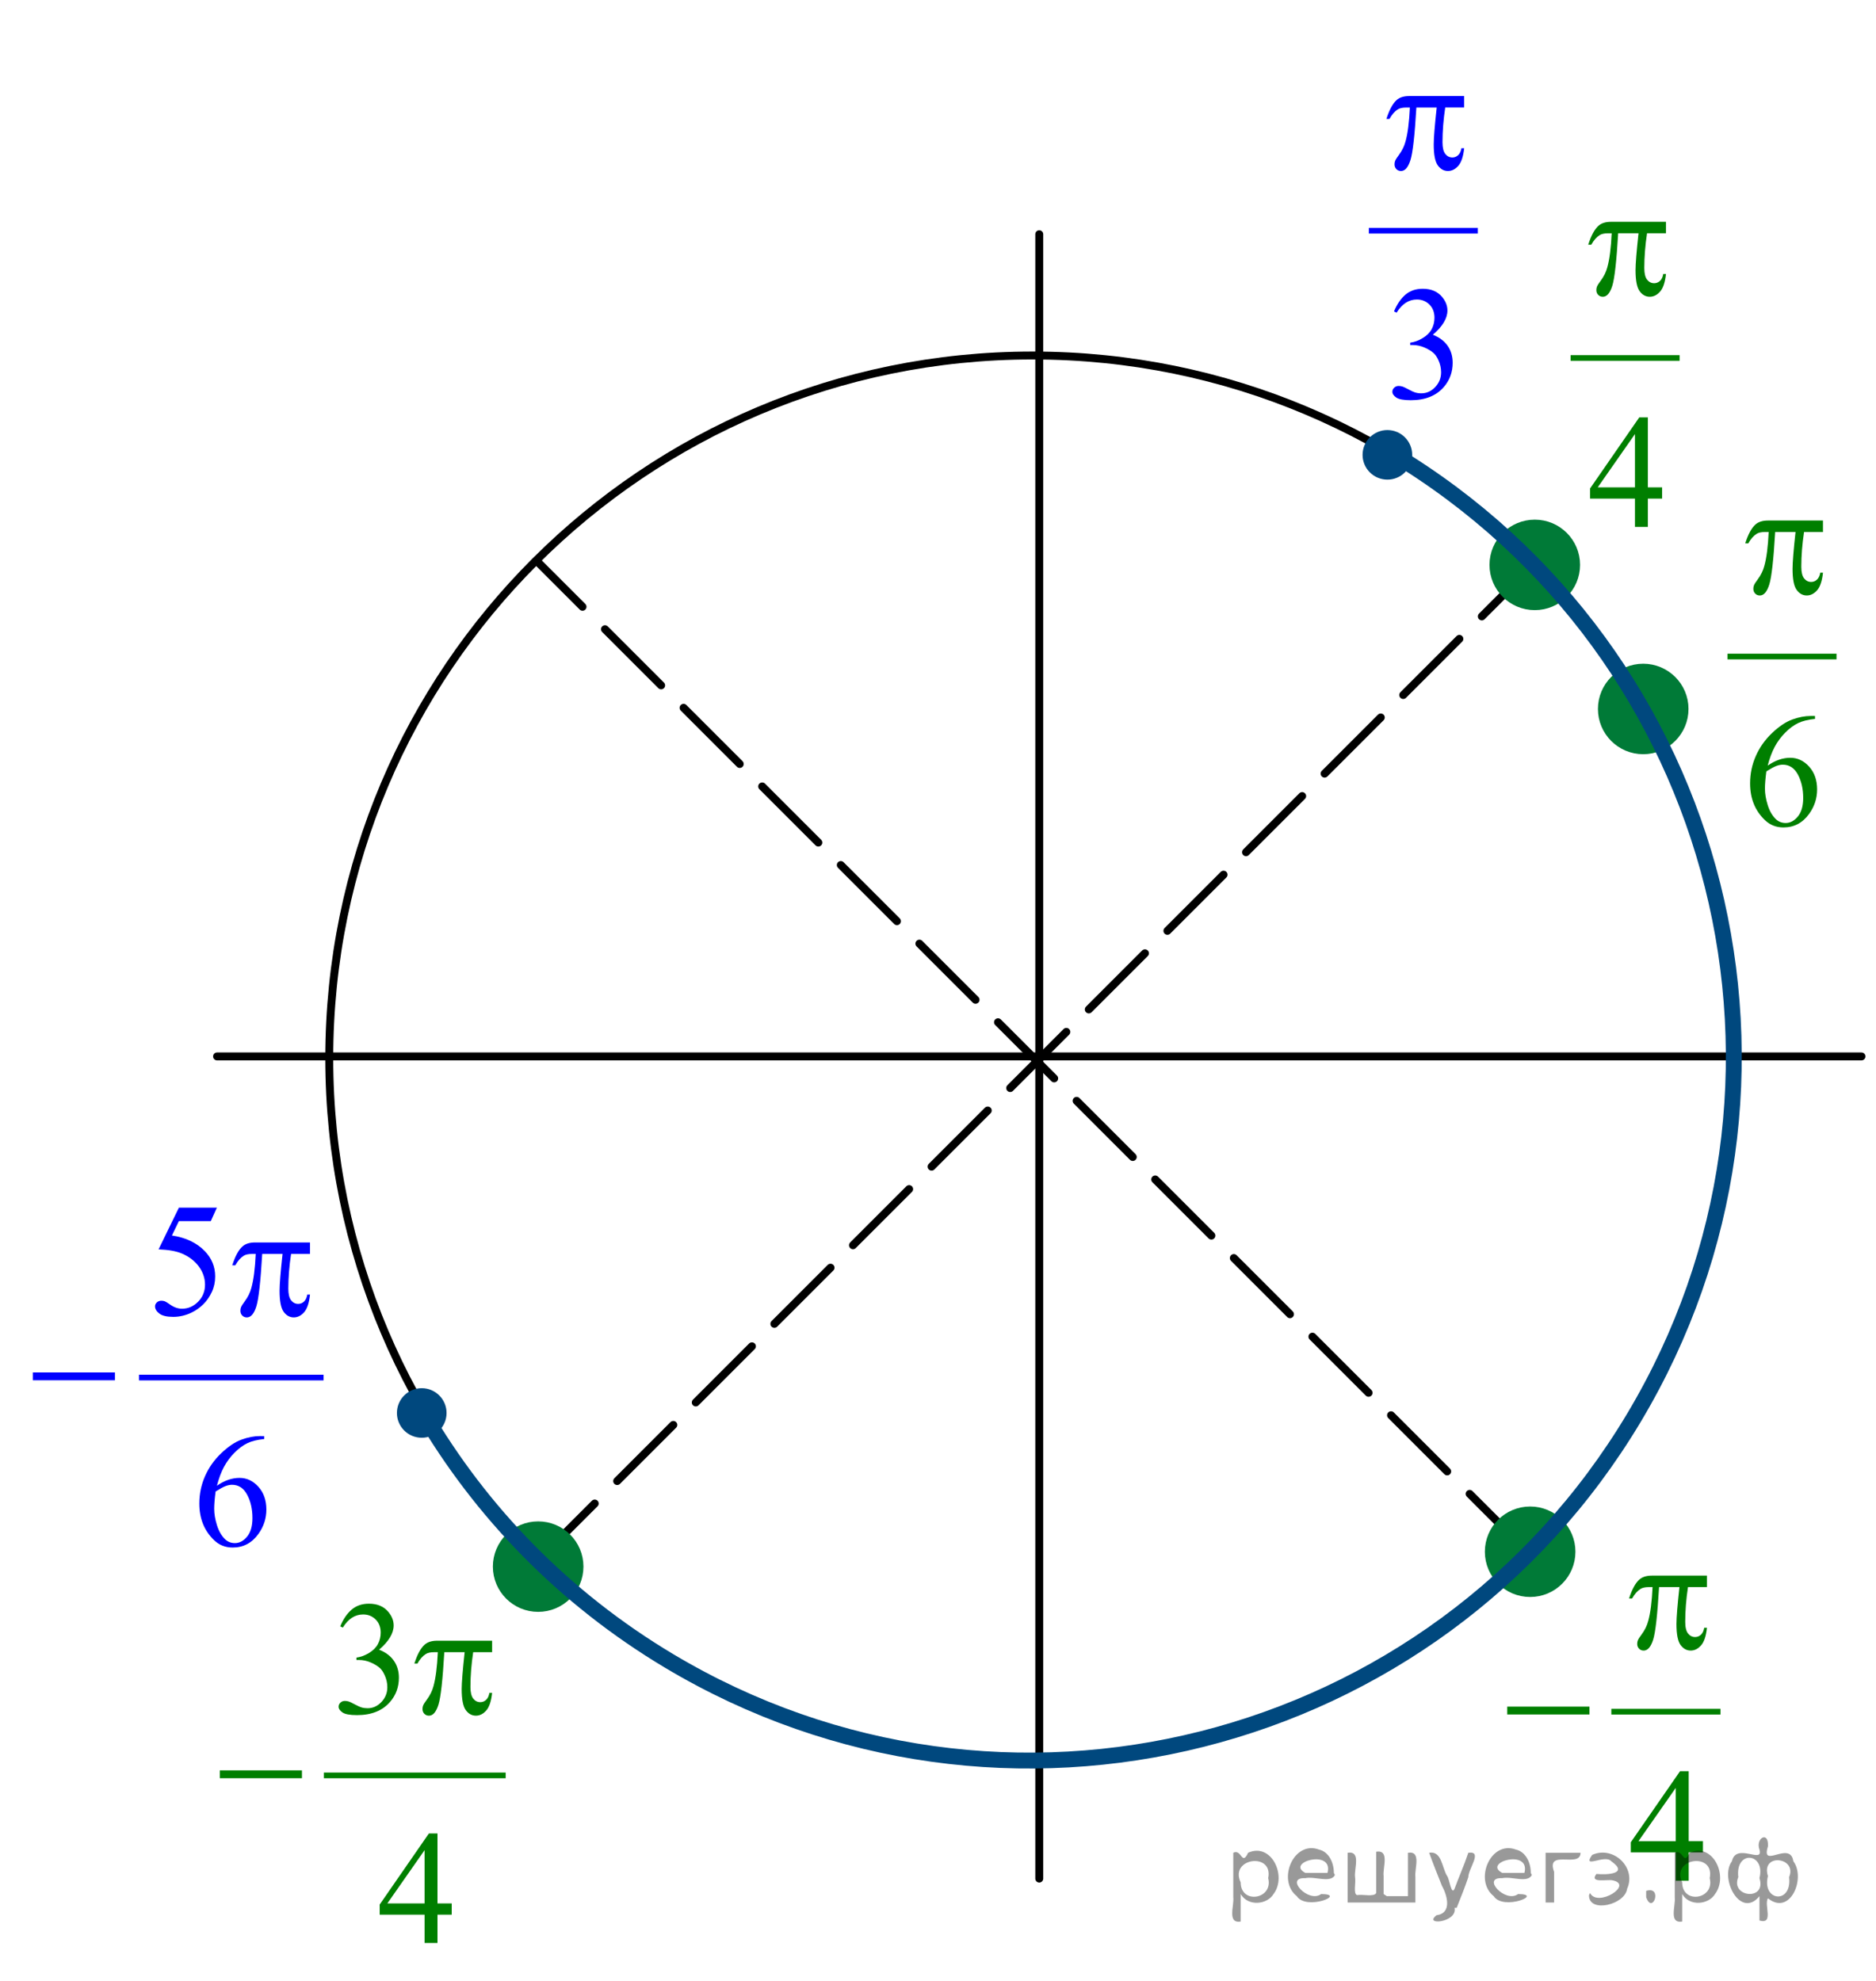 <?xml version="1.0" encoding="utf-8"?>
<!-- Generator: Adobe Illustrator 16.0.0, SVG Export Plug-In . SVG Version: 6.00 Build 0)  -->
<!DOCTYPE svg PUBLIC "-//W3C//DTD SVG 1.1//EN" "http://www.w3.org/Graphics/SVG/1.1/DTD/svg11.dtd">
<svg version="1.1" id="Слой_1" xmlns="http://www.w3.org/2000/svg" xmlns:xlink="http://www.w3.org/1999/xlink" x="0px" y="0px"
	 width="177.194px" height="187.14px" viewBox="-0.987 10.996 177.194 187.14"
	 enable-background="new -0.987 10.996 177.194 187.14" xml:space="preserve">
<line fill="none" stroke="#000000" stroke-width="0.75" stroke-linecap="round" stroke-linejoin="round" stroke-miterlimit="8" stroke-dasharray="7.5,3" x1="143.129" y1="157.404" x2="49.882" y2="64.156"/>
<g>
	<path fill="#007A37" d="M154.22,74.064c-2.156,0-3.902,1.745-3.902,3.897c0,2.154,1.747,3.899,3.902,3.899
		c2.154,0,3.902-1.745,3.902-3.899C158.123,75.81,156.376,74.064,154.22,74.064L154.22,74.064z"/>
	<path fill="none" stroke="#007A37" stroke-width="0.75" stroke-linecap="round" stroke-linejoin="round" stroke-miterlimit="8" d="
		M154.22,74.064c-2.156,0-3.902,1.745-3.902,3.897c0,2.154,1.747,3.899,3.902,3.899
		c2.154,0,3.902-1.745,3.902-3.899C158.123,75.81,156.376,74.064,154.22,74.064L154.22,74.064z"/>
</g>
<line fill="none" stroke="#000000" stroke-width="0.75" stroke-linecap="round" stroke-linejoin="round" stroke-miterlimit="8" stroke-dasharray="7.5,3" x1="49.882" y1="158.316" x2="143.129" y2="65.067"/>
<g>
	<path fill="#007A37" d="M143.977,60.455c-2.156,0-3.902,1.745-3.902,3.897c0,2.154,1.747,3.899,3.902,3.899
		c2.154,0,3.902-1.745,3.902-3.899C147.88,62.2,146.133,60.455,143.977,60.455L143.977,60.455z"/>
	<path fill="none" stroke="#007A37" stroke-width="0.75" stroke-linecap="round" stroke-linejoin="round" stroke-miterlimit="8" d="
		M143.977,60.455c-2.156,0-3.902,1.745-3.902,3.897c0,2.154,1.747,3.899,3.902,3.899
		c2.154,0,3.902-1.745,3.902-3.899C147.88,62.2,146.133,60.455,143.977,60.455L143.977,60.455z"/>
</g>
<g>
	<path fill="#007A37" d="M143.54,153.669c-2.156,0-3.902,1.744-3.902,3.897c0,2.154,1.747,3.9,3.902,3.9
		c2.154,0,3.902-1.746,3.902-3.9C147.442,155.414,145.695,153.669,143.54,153.669L143.54,153.669z"/>
	<path fill="none" stroke="#007A37" stroke-width="0.75" stroke-linecap="round" stroke-linejoin="round" stroke-miterlimit="8" d="
		M143.54,153.669c-2.156,0-3.902,1.744-3.902,3.897c0,2.154,1.747,3.9,3.902,3.9
		c2.154,0,3.902-1.746,3.902-3.9C147.442,155.414,145.695,153.669,143.54,153.669L143.54,153.669z"/>
</g>
<line fill="none" stroke="#000000" stroke-width="0.75" stroke-linecap="round" stroke-linejoin="round" stroke-miterlimit="8" x1="19.514" y1="110.781" x2="174.833" y2="110.781"/>
<path fill="none" stroke="#000000" stroke-width="0.75" stroke-linecap="round" stroke-linejoin="round" stroke-miterlimit="8" d="
	M96.552,44.575c-36.695,0-66.439,29.716-66.439,66.377c0,36.662,29.744,66.377,66.439,66.377
	c36.697,0,66.441-29.715,66.441-66.377C162.993,74.291,133.25,44.575,96.552,44.575L96.552,44.575z"/>
<line fill="none" stroke="#000000" stroke-width="0.75" stroke-linecap="round" stroke-linejoin="round" stroke-miterlimit="8" x1="97.174" y1="33.12" x2="97.174" y2="188.439"/>
<g>
	<path fill="#00487E" d="M130.258,52.003c-1.082-0.111-2.05,0.676-2.161,1.756c-0.11,1.081,0.677,2.045,1.759,2.156
		c1.079,0.111,2.049-0.672,2.159-1.753C132.125,53.082,131.337,52.114,130.258,52.003L130.258,52.003z"/>
	<path fill="none" stroke="#00487E" stroke-width="0.75" stroke-linecap="round" stroke-linejoin="round" stroke-miterlimit="8" d="
		M130.258,52.003c-1.082-0.111-2.05,0.676-2.161,1.756c-0.11,1.081,0.677,2.045,1.759,2.156
		c1.079,0.111,2.049-0.672,2.159-1.753C132.125,53.082,131.337,52.114,130.258,52.003L130.258,52.003z"/>
</g>
<g>
	<path fill="#007A37" d="M49.844,155.074c-2.156,0-3.902,1.744-3.902,3.897c0,2.154,1.747,3.9,3.902,3.9
		c2.154,0,3.902-1.746,3.902-3.9C53.747,156.818,52,155.074,49.844,155.074L49.844,155.074z"/>
	<path fill="none" stroke="#007A37" stroke-width="0.75" stroke-linecap="round" stroke-linejoin="round" stroke-miterlimit="8" d="
		M49.844,155.074c-2.156,0-3.902,1.744-3.902,3.897c0,2.154,1.747,3.9,3.902,3.9
		c2.154,0,3.902-1.746,3.902-3.9C53.747,156.818,52,155.074,49.844,155.074L49.844,155.074z"/>
</g>
<path fill="none" stroke="#00487E" stroke-width="1.5" stroke-linejoin="round" stroke-miterlimit="8" d="M130.51,53.814
	c31.431,18.854,41.648,59.603,22.844,91.08c-18.829,31.516-59.631,41.809-91.137,22.988
	c-9.964-5.953-17.804-14.105-23.271-23.467"/>
<g>
	<g>
		<g>
			<defs>
				<rect id="SVGID_1_" x="125.463" y="10.996" width="16.576" height="40.407"/>
			</defs>
			<clipPath id="SVGID_2_">
				<use xlink:href="#SVGID_1_"  overflow="visible"/>
			</clipPath>
		</g>
	</g>
	<g>
		<g>
			<defs>
				<rect id="SVGID_3_" x="125.822" y="11.562" width="16.508" height="40.364"/>
			</defs>
			<clipPath id="SVGID_4_">
				<use xlink:href="#SVGID_3_"  overflow="visible"/>
			</clipPath>
			
				<line clip-path="url(#SVGID_4_)" fill="none" stroke="#0000FF" stroke-width="0.536" stroke-linecap="square" stroke-miterlimit="10" x1="128.573" y1="32.788" x2="138.33" y2="32.788"/>
		</g>
		<g>
			<defs>
				<rect id="SVGID_5_" x="125.822" y="11.562" width="16.508" height="40.364"/>
			</defs>
			<clipPath id="SVGID_6_">
				<use xlink:href="#SVGID_5_"  overflow="visible"/>
			</clipPath>
			<g clip-path="url(#SVGID_6_)">
				<path fill="#0000FF" d="M130.681,40.409c0.286-0.683,0.646-1.21,1.082-1.581c0.436-0.371,0.98-0.557,1.63-0.557
					c0.802,0,1.418,0.264,1.847,0.792c0.325,0.395,0.487,0.815,0.487,1.264c0,0.738-0.458,1.5-1.374,2.288
					c0.615,0.244,1.081,0.593,1.397,1.046c0.315,0.454,0.473,0.987,0.473,1.601c0,0.877-0.276,1.637-0.827,2.28
					c-0.72,0.837-1.762,1.256-3.125,1.256c-0.676,0-1.135-0.085-1.379-0.255c-0.243-0.169-0.365-0.351-0.365-0.545
					c0-0.144,0.058-0.273,0.174-0.382c0.115-0.109,0.254-0.164,0.417-0.164c0.123,0,0.249,0.019,0.377,0.06
					c0.083,0.025,0.273,0.116,0.569,0.273c0.295,0.157,0.5,0.251,0.613,0.28c0.182,0.056,0.377,0.083,0.583,0.083
					c0.503,0,0.94-0.197,1.312-0.591c0.372-0.393,0.558-0.859,0.558-1.398c0-0.394-0.086-0.777-0.258-1.152
					c-0.129-0.278-0.27-0.49-0.422-0.635c-0.211-0.199-0.503-0.38-0.872-0.542s-0.746-0.243-1.13-0.243h-0.236
					v-0.225c0.389-0.05,0.779-0.191,1.171-0.426s0.676-0.516,0.854-0.845c0.177-0.329,0.266-0.69,0.266-1.084
					c0-0.514-0.159-0.929-0.477-1.245s-0.713-0.475-1.185-0.475c-0.764,0-1.401,0.414-1.914,1.241L130.681,40.409z"
					/>
			</g>
		</g>
		<g>
			<defs>
				<rect id="SVGID_7_" x="125.822" y="11.562" width="16.508" height="40.364"/>
			</defs>
			<clipPath id="SVGID_8_">
				<use xlink:href="#SVGID_7_"  overflow="visible"/>
			</clipPath>
			<g clip-path="url(#SVGID_8_)">
				<path fill="#0000FF" d="M137.307,20.068v1.084h-1.788c-0.172,1.142-0.258,2.235-0.258,3.282
					c0,0.513,0.088,0.881,0.266,1.103c0.177,0.222,0.398,0.333,0.665,0.333c0.212,0,0.397-0.075,0.554-0.224
					c0.158-0.149,0.259-0.366,0.303-0.65h0.259c-0.084,0.788-0.27,1.343-0.558,1.667
					c-0.288,0.324-0.612,0.486-0.972,0.486c-0.384,0-0.704-0.177-0.96-0.531c-0.257-0.354-0.385-1.014-0.385-1.981
					c0-0.608,0.094-1.769,0.281-3.484h-1.921c-0.152,2.612-0.338,4.264-0.555,4.957
					c-0.217,0.693-0.515,1.04-0.894,1.04c-0.177,0-0.324-0.06-0.44-0.18c-0.115-0.12-0.173-0.269-0.173-0.448
					c0-0.13,0.019-0.242,0.06-0.336c0.054-0.13,0.17-0.311,0.347-0.546c0.3-0.404,0.51-0.827,0.628-1.271
					c0.212-0.757,0.35-1.829,0.414-3.215h-0.34c-0.359,0-0.629,0.06-0.806,0.18
					c-0.286,0.179-0.547,0.478-0.783,0.897h-0.288c0.275-0.862,0.599-1.458,0.968-1.787
					c0.28-0.249,0.675-0.374,1.183-0.374H137.307L137.307,20.068z"/>
			</g>
		</g>
	</g>
</g>
<g>
	<path fill="#00487E" d="M39.05,142.503c-1.082-0.111-2.05,0.676-2.161,1.756c-0.11,1.082,0.677,2.045,1.759,2.156
		c1.079,0.111,2.049-0.672,2.159-1.754C40.918,143.582,40.13,142.615,39.05,142.503L39.05,142.503z"/>
	<path fill="none" stroke="#00487E" stroke-width="0.75" stroke-linecap="round" stroke-linejoin="round" stroke-miterlimit="8" d="
		M39.05,142.503c-1.082-0.111-2.05,0.676-2.161,1.756c-0.11,1.082,0.677,2.045,1.759,2.156
		c1.079,0.111,2.049-0.672,2.159-1.754C40.918,143.582,40.13,142.615,39.05,142.503L39.05,142.503z"/>
</g>
<g>
	<g>
		<g>
			<defs>
				<rect id="SVGID_9_" x="-0.987" y="119.665" width="33.151" height="40.408"/>
			</defs>
			<clipPath id="SVGID_10_">
				<use xlink:href="#SVGID_9_"  overflow="visible"/>
			</clipPath>
		</g>
	</g>
	<g>
		<g>
			<defs>
				<rect id="SVGID_11_" x="-0.697" y="119.886" width="33.013" height="40.365"/>
			</defs>
			<clipPath id="SVGID_12_">
				<use xlink:href="#SVGID_11_"  overflow="visible"/>
			</clipPath>
			
				<line clip-path="url(#SVGID_12_)" fill="none" stroke="#0000FF" stroke-width="0.536" stroke-linecap="square" stroke-miterlimit="10" x1="12.414" y1="141.113" x2="29.307" y2="141.113"/>
		</g>
		<g>
			<defs>
				<rect id="SVGID_13_" x="-0.697" y="119.886" width="33.013" height="40.365"/>
			</defs>
			<clipPath id="SVGID_14_">
				<use xlink:href="#SVGID_13_"  overflow="visible"/>
			</clipPath>
			<g clip-path="url(#SVGID_14_)">
				<path fill="#0000FF" d="M19.5,125.064l-0.576,1.272h-3.015l-0.657,1.361c1.305,0.193,2.339,0.685,3.103,1.473
					c0.655,0.678,0.982,1.475,0.982,2.393c0,0.533-0.106,1.025-0.321,1.48c-0.214,0.453-0.483,0.84-0.809,1.158
					s-0.688,0.576-1.086,0.769c-0.566,0.273-1.147,0.412-1.744,0.412c-0.601,0-1.038-0.103-1.31-0.31
					c-0.273-0.207-0.41-0.435-0.41-0.684c0-0.141,0.057-0.264,0.17-0.371s0.256-0.16,0.428-0.16
					c0.129,0,0.24,0.019,0.337,0.059c0.096,0.041,0.26,0.144,0.491,0.307c0.369,0.26,0.743,0.389,1.122,0.389
					c0.576,0,1.083-0.221,1.519-0.66c0.435-0.441,0.653-0.979,0.653-1.611c0-0.613-0.193-1.185-0.583-1.716
					c-0.39-0.53-0.926-0.94-1.61-1.23c-0.537-0.225-1.269-0.354-2.194-0.389l1.921-3.94h3.591V125.064z"/>
			</g>
		</g>
		<g>
			<defs>
				<rect id="SVGID_15_" x="-0.697" y="119.886" width="33.013" height="40.365"/>
			</defs>
			<clipPath id="SVGID_16_">
				<use xlink:href="#SVGID_15_"  overflow="visible"/>
			</clipPath>
			<g clip-path="url(#SVGID_16_)">
				<path fill="#0000FF" d="M23.972,146.644v0.275c-0.649,0.066-1.181,0.195-1.592,0.393s-0.817,0.498-1.219,0.902
					c-0.401,0.402-0.734,0.854-0.998,1.348c-0.264,0.496-0.483,1.086-0.661,1.77
					c0.71-0.494,1.421-0.74,2.136-0.74c0.685,0,1.277,0.279,1.78,0.836c0.502,0.559,0.754,1.277,0.754,2.154
					c0,0.848-0.254,1.619-0.762,2.316c-0.61,0.848-1.418,1.272-2.423,1.272c-0.685,0-1.266-0.229-1.744-0.688
					c-0.935-0.893-1.403-2.049-1.403-3.469c0-0.908,0.18-1.77,0.539-2.586c0.359-0.818,0.873-1.543,1.541-2.176
					c0.667-0.633,1.306-1.06,1.917-1.279c0.61-0.219,1.18-0.328,1.707-0.328H23.972L23.972,146.644z
					 M19.378,151.876c-0.089,0.674-0.134,1.217-0.134,1.631c0,0.478,0.088,0.998,0.263,1.559
					s0.435,1.004,0.779,1.334c0.251,0.234,0.557,0.352,0.916,0.352c0.429,0,0.811-0.205,1.149-0.613
					c0.337-0.408,0.506-0.992,0.506-1.75c0-0.852-0.168-1.59-0.503-2.213s-0.81-0.934-1.426-0.934
					c-0.186,0-0.388,0.039-0.602,0.119C20.112,151.441,19.796,151.613,19.378,151.876z"/>
			</g>
		</g>
		<g>
			<defs>
				<rect id="SVGID_17_" x="-0.697" y="119.886" width="33.013" height="40.365"/>
			</defs>
			<clipPath id="SVGID_18_">
				<use xlink:href="#SVGID_17_"  overflow="visible"/>
			</clipPath>
			<g clip-path="url(#SVGID_18_)">
				<path fill="#0000FF" d="M28.293,128.355v1.084h-1.787c-0.173,1.141-0.259,2.234-0.259,3.281
					c0,0.514,0.089,0.881,0.266,1.103c0.178,0.221,0.399,0.332,0.665,0.332c0.212,0,0.397-0.074,0.554-0.225
					c0.158-0.15,0.259-0.367,0.304-0.65h0.258c-0.083,0.787-0.27,1.344-0.558,1.668
					c-0.288,0.322-0.612,0.484-0.972,0.484c-0.384,0-0.704-0.176-0.96-0.529c-0.256-0.355-0.385-1.016-0.385-1.982
					c0-0.607,0.094-1.77,0.281-3.482h-1.921c-0.152,2.611-0.338,4.264-0.554,4.955
					c-0.217,0.693-0.516,1.039-0.894,1.039c-0.177,0-0.324-0.059-0.44-0.178
					c-0.116-0.121-0.174-0.27-0.174-0.449c0-0.129,0.019-0.242,0.06-0.336c0.054-0.131,0.17-0.311,0.347-0.547
					c0.301-0.402,0.51-0.826,0.628-1.272c0.212-0.756,0.35-1.828,0.414-3.213h-0.34
					c-0.359,0-0.628,0.059-0.806,0.178c-0.285,0.18-0.547,0.478-0.783,0.898H20.949
					c0.276-0.863,0.599-1.459,0.968-1.787c0.281-0.249,0.675-0.373,1.183-0.373H28.293L28.293,128.355z"/>
			</g>
		</g>
		<g>
			<defs>
				<rect id="SVGID_19_" x="-0.697" y="119.886" width="33.013" height="40.365"/>
			</defs>
			<clipPath id="SVGID_20_">
				<use xlink:href="#SVGID_19_"  overflow="visible"/>
			</clipPath>
			<g clip-path="url(#SVGID_20_)">
				<path fill="#0000FF" d="M2.111,140.63h7.758v0.74H2.111V140.63z"/>
			</g>
		</g>
	</g>
</g>
<g>
	<g>
		<defs>
			<rect id="SVGID_21_" x="138.563" y="151.449" width="26.176" height="40.365"/>
		</defs>
		<clipPath id="SVGID_22_">
			<use xlink:href="#SVGID_21_"  overflow="visible"/>
		</clipPath>
		
			<line clip-path="url(#SVGID_22_)" fill="none" stroke="#007F00" stroke-width="0.536" stroke-linecap="square" stroke-miterlimit="10" x1="151.478" y1="172.675" x2="161.251" y2="172.675"/>
	</g>
	<g>
		<defs>
			<rect id="SVGID_23_" x="138.563" y="151.449" width="26.176" height="40.365"/>
		</defs>
		<clipPath id="SVGID_24_">
			<use xlink:href="#SVGID_23_"  overflow="visible"/>
		</clipPath>
		<g clip-path="url(#SVGID_24_)">
			<path fill="#007F00" d="M159.862,184.904v1.062h-1.347v2.676h-1.222v-2.676h-4.246v-0.957l4.654-6.715h0.814v6.609
				H159.862z M157.294,184.904v-5.031l-3.522,5.031H157.294z"/>
		</g>
	</g>
	<g>
		<defs>
			<rect id="SVGID_25_" x="138.563" y="151.449" width="26.176" height="40.365"/>
		</defs>
		<clipPath id="SVGID_26_">
			<use xlink:href="#SVGID_25_"  overflow="visible"/>
		</clipPath>
		<g clip-path="url(#SVGID_26_)">
			<path fill="#007F00" d="M160.239,159.822v1.084h-1.791c-0.173,1.143-0.26,2.236-0.26,3.283
				c0,0.512,0.09,0.881,0.268,1.102c0.177,0.223,0.398,0.332,0.665,0.332c0.212,0,0.398-0.074,0.556-0.223
				c0.157-0.15,0.258-0.367,0.303-0.65h0.26c-0.084,0.787-0.271,1.342-0.559,1.666
				c-0.289,0.324-0.613,0.486-0.974,0.486c-0.385,0-0.706-0.178-0.962-0.531c-0.257-0.353-0.385-1.014-0.385-1.98
				c0-0.607,0.094-1.77,0.281-3.484h-1.924c-0.153,2.611-0.338,4.264-0.555,4.957
				c-0.218,0.693-0.516,1.039-0.896,1.039c-0.177,0-0.324-0.06-0.44-0.18c-0.116-0.119-0.174-0.27-0.174-0.447
				c0-0.131,0.019-0.242,0.059-0.338c0.055-0.129,0.17-0.31,0.348-0.545c0.301-0.404,0.512-0.828,0.629-1.272
				c0.213-0.758,0.351-1.828,0.415-3.215h-0.341c-0.359,0-0.629,0.06-0.807,0.18
				c-0.285,0.18-0.547,0.478-0.784,0.896h-0.288c0.275-0.861,0.6-1.457,0.969-1.785
				c0.281-0.25,0.676-0.375,1.184-0.375H160.239z"/>
		</g>
	</g>
	<g>
		<defs>
			<rect id="SVGID_27_" x="138.563" y="151.449" width="26.176" height="40.365"/>
		</defs>
		<clipPath id="SVGID_28_">
			<use xlink:href="#SVGID_27_"  overflow="visible"/>
		</clipPath>
		<g clip-path="url(#SVGID_28_)">
			<path fill="#007F00" d="M141.376,172.197h7.769v0.74h-7.769V172.197z"/>
		</g>
	</g>
</g>
<g>
	<g>
		<defs>
			<rect id="SVGID_29_" x="144.88" y="23.582" width="16.507" height="40.364"/>
		</defs>
		<clipPath id="SVGID_30_">
			<use xlink:href="#SVGID_29_"  overflow="visible"/>
		</clipPath>
		
			<line clip-path="url(#SVGID_30_)" fill="none" stroke="#007F00" stroke-width="0.536" stroke-linecap="square" stroke-miterlimit="10" x1="147.632" y1="44.808" x2="157.389" y2="44.808"/>
	</g>
	<g>
		<defs>
			<rect id="SVGID_31_" x="144.88" y="23.582" width="16.507" height="40.364"/>
		</defs>
		<clipPath id="SVGID_32_">
			<use xlink:href="#SVGID_31_"  overflow="visible"/>
		</clipPath>
		<g clip-path="url(#SVGID_32_)">
			<path fill="#007F00" d="M156.005,57.029v1.062h-1.345v2.676h-1.22v-2.676H149.2v-0.957l4.647-6.713h0.812v6.609
				H156.005z M153.44,57.029v-5.032l-3.516,5.032H153.44z"/>
		</g>
	</g>
	<g>
		<defs>
			<rect id="SVGID_33_" x="144.88" y="23.582" width="16.507" height="40.364"/>
		</defs>
		<clipPath id="SVGID_34_">
			<use xlink:href="#SVGID_33_"  overflow="visible"/>
		</clipPath>
		<g clip-path="url(#SVGID_34_)">
			<path fill="#007F00" d="M156.369,31.947v1.084h-1.788c-0.172,1.142-0.258,2.235-0.258,3.282
				c0,0.513,0.088,0.881,0.266,1.103s0.398,0.333,0.665,0.333c0.212,0,0.396-0.075,0.554-0.224
				s0.259-0.366,0.303-0.65h0.259c-0.083,0.788-0.27,1.343-0.558,1.667c-0.288,0.324-0.612,0.486-0.972,0.486
				c-0.384,0-0.704-0.177-0.96-0.531c-0.256-0.354-0.385-1.014-0.385-1.981c0-0.608,0.094-1.769,0.281-3.484h-1.922
				c-0.152,2.612-0.337,4.264-0.553,4.957c-0.217,0.693-0.516,1.04-0.894,1.04c-0.178,0-0.324-0.06-0.44-0.18
				c-0.116-0.12-0.174-0.269-0.174-0.448c0-0.13,0.019-0.242,0.059-0.336c0.055-0.13,0.17-0.311,0.348-0.546
				c0.301-0.404,0.51-0.827,0.628-1.271c0.212-0.757,0.35-1.829,0.413-3.215h-0.34
				c-0.359,0-0.627,0.06-0.805,0.18c-0.285,0.179-0.547,0.478-0.783,0.897h-0.288
				c0.276-0.862,0.599-1.458,0.968-1.787c0.281-0.249,0.675-0.374,1.182-0.374H156.369L156.369,31.947z"/>
		</g>
	</g>
</g>
<g>
	<g>
		<defs>
			<rect id="SVGID_35_" x="159.702" y="51.78" width="16.506" height="40.365"/>
		</defs>
		<clipPath id="SVGID_36_">
			<use xlink:href="#SVGID_35_"  overflow="visible"/>
		</clipPath>
		
			<line clip-path="url(#SVGID_36_)" fill="none" stroke="#007F00" stroke-width="0.536" stroke-linecap="square" stroke-miterlimit="10" x1="162.452" y1="73.009" x2="172.21" y2="73.009"/>
	</g>
	<g>
		<defs>
			<rect id="SVGID_37_" x="159.702" y="51.78" width="16.506" height="40.365"/>
		</defs>
		<clipPath id="SVGID_38_">
			<use xlink:href="#SVGID_37_"  overflow="visible"/>
		</clipPath>
		<g clip-path="url(#SVGID_38_)">
			<path fill="#007F00" d="M170.446,78.625v0.276c-0.65,0.065-1.18,0.195-1.592,0.393
				c-0.41,0.197-0.818,0.497-1.219,0.901c-0.402,0.403-0.734,0.854-0.998,1.349
				c-0.264,0.496-0.482,1.086-0.66,1.769c0.709-0.493,1.42-0.74,2.135-0.74c0.684,0,1.277,0.279,1.781,0.837
				c0.502,0.559,0.752,1.276,0.752,2.153c0,0.848-0.254,1.62-0.76,2.317c-0.611,0.848-1.418,1.272-2.424,1.272
				c-0.684,0-1.266-0.23-1.744-0.689c-0.935-0.892-1.402-2.048-1.402-3.469c0-0.907,0.18-1.769,0.539-2.586
				s0.873-1.543,1.54-2.176c0.668-0.633,1.306-1.06,1.918-1.278c0.611-0.22,1.18-0.329,1.707-0.329H170.446
				L170.446,78.625z M165.85,83.858c-0.088,0.673-0.133,1.216-0.133,1.63c0,0.478,0.088,0.998,0.264,1.559
				c0.174,0.56,0.434,1.005,0.779,1.334c0.25,0.234,0.557,0.352,0.916,0.352c0.428,0,0.81-0.204,1.148-0.613
				c0.338-0.408,0.506-0.991,0.506-1.749c0-0.853-0.168-1.59-0.502-2.213c-0.336-0.623-0.81-0.935-1.426-0.935
				c-0.188,0-0.389,0.04-0.602,0.119C166.587,83.422,166.27,83.594,165.85,83.858z"/>
		</g>
	</g>
	<g>
		<defs>
			<rect id="SVGID_39_" x="159.702" y="51.78" width="16.506" height="40.365"/>
		</defs>
		<clipPath id="SVGID_40_">
			<use xlink:href="#SVGID_39_"  overflow="visible"/>
		</clipPath>
		<g clip-path="url(#SVGID_40_)">
			<path fill="#007F00" d="M171.198,60.163v1.084h-1.787c-0.172,1.141-0.258,2.235-0.258,3.281
				c0,0.514,0.088,0.882,0.266,1.103c0.176,0.222,0.398,0.332,0.664,0.332c0.213,0,0.397-0.074,0.555-0.224
				c0.158-0.15,0.258-0.367,0.303-0.65h0.258c-0.084,0.787-0.27,1.343-0.557,1.667
				c-0.289,0.323-0.613,0.485-0.973,0.485c-0.383,0-0.703-0.177-0.959-0.53c-0.258-0.354-0.385-1.015-0.385-1.981
				c0-0.608,0.094-1.77,0.281-3.483h-1.922c-0.152,2.611-0.338,4.264-0.555,4.956
				c-0.217,0.693-0.514,1.039-0.893,1.039c-0.178,0-0.324-0.06-0.44-0.179c-0.117-0.12-0.174-0.27-0.174-0.449
				c0-0.129,0.019-0.241,0.059-0.335c0.055-0.13,0.17-0.311,0.348-0.546c0.301-0.403,0.51-0.827,0.627-1.272
				c0.213-0.756,0.35-1.828,0.414-3.214h-0.34c-0.359,0-0.627,0.06-0.805,0.179
				c-0.285,0.18-0.547,0.478-0.783,0.897h-0.289c0.277-0.862,0.6-1.458,0.969-1.787
				c0.281-0.248,0.674-0.373,1.182-0.373h5.193V60.163z"/>
		</g>
	</g>
</g>
<g>
	<g>
		<g>
			<defs>
				<rect id="SVGID_41_" x="16.271" y="157.73" width="33.15" height="40.406"/>
			</defs>
			<clipPath id="SVGID_42_">
				<use xlink:href="#SVGID_41_"  overflow="visible"/>
			</clipPath>
		</g>
	</g>
	<g>
		<g>
			<defs>
				<rect id="SVGID_43_" x="16.975" y="157.466" width="33.013" height="40.365"/>
			</defs>
			<clipPath id="SVGID_44_">
				<use xlink:href="#SVGID_43_"  overflow="visible"/>
			</clipPath>
			
				<line clip-path="url(#SVGID_44_)" fill="none" stroke="#007F00" stroke-width="0.536" stroke-linecap="square" stroke-miterlimit="10" x1="29.872" y1="178.693" x2="46.507" y2="178.693"/>
		</g>
		<g>
			<defs>
				<rect id="SVGID_45_" x="16.975" y="157.466" width="33.013" height="40.365"/>
			</defs>
			<clipPath id="SVGID_46_">
				<use xlink:href="#SVGID_45_"  overflow="visible"/>
			</clipPath>
			<g clip-path="url(#SVGID_46_)">
				<path fill="#007F00" d="M31.149,164.613c0.285-0.684,0.646-1.211,1.082-1.582s0.979-0.557,1.629-0.557
					c0.803,0,1.419,0.264,1.847,0.793c0.325,0.393,0.488,0.815,0.488,1.264c0,0.736-0.458,1.5-1.374,2.287
					c0.615,0.244,1.081,0.594,1.395,1.047c0.315,0.453,0.474,0.986,0.474,1.6c0,0.877-0.276,1.637-0.828,2.279
					c-0.719,0.838-1.761,1.256-3.125,1.256c-0.675,0-1.134-0.084-1.378-0.254c-0.243-0.168-0.365-0.352-0.365-0.545
					c0-0.144,0.058-0.272,0.173-0.381c0.116-0.109,0.255-0.164,0.418-0.164c0.123,0,0.249,0.019,0.377,0.059
					c0.083,0.025,0.273,0.115,0.568,0.273c0.296,0.156,0.5,0.25,0.614,0.279c0.182,0.055,0.377,0.082,0.584,0.082
					c0.502,0,0.94-0.195,1.312-0.59c0.371-0.393,0.557-0.859,0.557-1.398c0-0.393-0.085-0.777-0.259-1.15
					c-0.127-0.279-0.269-0.49-0.421-0.637c-0.212-0.199-0.502-0.379-0.872-0.541
					c-0.369-0.162-0.746-0.242-1.13-0.242h-0.236v-0.225c0.389-0.051,0.779-0.191,1.171-0.426
					s0.676-0.518,0.854-0.846c0.177-0.328,0.266-0.69,0.266-1.084c0-0.514-0.159-0.928-0.477-1.244
					s-0.713-0.475-1.185-0.475c-0.764,0-1.401,0.412-1.914,1.24L31.149,164.613z"/>
			</g>
		</g>
		<g>
			<defs>
				<rect id="SVGID_47_" x="16.975" y="157.466" width="33.013" height="40.365"/>
			</defs>
			<clipPath id="SVGID_48_">
				<use xlink:href="#SVGID_47_"  overflow="visible"/>
			</clipPath>
			<g clip-path="url(#SVGID_48_)">
				<path fill="#007F00" d="M41.68,190.785v1.062h-1.345v2.676H39.116v-2.676h-4.24v-0.957l4.647-6.713h0.812v6.607
					H41.68L41.68,190.785z M39.116,190.785v-5.031l-3.517,5.031H39.116z"/>
			</g>
		</g>
		<g>
			<defs>
				<rect id="SVGID_49_" x="16.975" y="157.466" width="33.013" height="40.365"/>
			</defs>
			<clipPath id="SVGID_50_">
				<use xlink:href="#SVGID_49_"  overflow="visible"/>
			</clipPath>
			<g clip-path="url(#SVGID_50_)">
				<path fill="#007F00" d="M45.495,165.972v1.084h-1.788c-0.173,1.143-0.259,2.236-0.259,3.283
					c0,0.514,0.089,0.881,0.267,1.102c0.177,0.223,0.398,0.334,0.665,0.334c0.211,0,0.396-0.076,0.554-0.225
					c0.157-0.15,0.259-0.367,0.303-0.65h0.259c-0.084,0.787-0.27,1.344-0.558,1.666
					c-0.288,0.324-0.612,0.486-0.972,0.486c-0.385,0-0.704-0.176-0.961-0.529
					c-0.256-0.355-0.384-1.016-0.384-1.982c0-0.607,0.094-1.77,0.28-3.484h-1.921
					c-0.152,2.613-0.337,4.266-0.554,4.957c-0.217,0.693-0.515,1.039-0.894,1.039c-0.178,0-0.324-0.059-0.44-0.18
					c-0.115-0.119-0.173-0.268-0.173-0.447c0-0.131,0.019-0.242,0.059-0.336c0.055-0.131,0.17-0.312,0.348-0.547
					c0.3-0.404,0.51-0.826,0.628-1.272c0.212-0.756,0.35-1.828,0.413-3.215h-0.34
					c-0.359,0-0.628,0.06-0.805,0.18c-0.286,0.18-0.547,0.478-0.783,0.898h-0.288
					c0.275-0.863,0.599-1.459,0.968-1.787c0.28-0.25,0.675-0.375,1.182-0.375H45.495L45.495,165.972z"/>
			</g>
		</g>
		<g>
			<defs>
				<rect id="SVGID_51_" x="16.975" y="157.466" width="33.013" height="40.365"/>
			</defs>
			<clipPath id="SVGID_52_">
				<use xlink:href="#SVGID_51_"  overflow="visible"/>
			</clipPath>
			<g clip-path="url(#SVGID_52_)">
				<path fill="#007F00" d="M19.776,178.218h7.757v0.74h-7.757V178.218z"/>
			</g>
		</g>
	</g>
</g>
<g style="stroke:none;fill:#000;fill-opacity:0.4" > <path d="m 116.2,190.0 c 0,0.8 0,1.6 0,2.5 -1.3,0.2 -0.6,-1.5 -0.7,-2.3 0,-1.4 0,-2.8 0,-4.2 0.8,-0.4 0.8,1.3 1.4,0.0 2.2,-1.0 3.7,2.2 2.4,3.9 -0.6,1.0 -2.4,1.2 -3.1,0.0 z m 2.6,-1.6 c 0.5,-2.5 -3.7,-1.9 -2.6,0.4 0.0,2.1 3.1,1.6 2.6,-0.4 z" /> <path d="m 125.1,188.1 c -0.4,0.8 -1.9,0.1 -2.8,0.3 -2.0,-0.1 0.3,2.4 1.5,1.5 2.5,0.0 -1.4,1.6 -2.3,0.2 -1.9,-1.5 -0.3,-5.3 2.1,-4.4 0.9,0.2 1.4,1.2 1.4,2.2 z m -0.7,-0.2 c 0.6,-2.3 -4.0,-1.0 -2.1,0.0 0.7,0 1.4,-0.0 2.1,-0.0 z" /> <path d="m 130.0,190.1 c 0.6,0 1.3,0 2.0,0 0,-1.3 0,-2.7 0,-4.1 1.3,-0.2 0.6,1.5 0.7,2.3 0,0.8 0,1.6 0,2.4 -2.1,0 -4.2,0 -6.4,0 0,-1.5 0,-3.1 0,-4.7 1.3,-0.2 0.6,1.5 0.7,2.3 0.1,0.5 -0.2,1.6 0.2,1.7 0.5,-0.1 1.6,0.2 1.8,-0.2 0,-1.3 0,-2.6 0,-3.9 1.3,-0.2 0.6,1.5 0.7,2.3 0,0.5 0,1.1 0,1.7 z" /> <path d="m 136.4,191.2 c 0.3,1.4 -3.0,1.7 -1.7,0.7 1.5,-0.2 1.0,-1.9 0.5,-2.8 -0.4,-1.0 -0.8,-2.0 -1.2,-3.1 1.2,-0.2 1.2,1.4 1.7,2.2 0.2,0.2 0.4,1.9 0.7,1.2 0.4,-1.1 0.9,-2.2 1.3,-3.4 1.4,-0.2 0.0,1.5 -0.0,2.3 -0.3,0.9 -0.7,1.9 -1.1,2.9 z" /> <path d="m 143.7,188.1 c -0.4,0.8 -1.9,0.1 -2.8,0.3 -2.0,-0.1 0.3,2.4 1.5,1.5 2.5,0.0 -1.4,1.6 -2.3,0.2 -1.9,-1.5 -0.3,-5.3 2.1,-4.4 0.9,0.2 1.4,1.2 1.4,2.2 z m -0.7,-0.2 c 0.6,-2.3 -4.0,-1.0 -2.1,0.0 0.7,0 1.4,-0.0 2.1,-0.0 z" /> <path d="m 145.0,190.7 c 0,-1.5 0,-3.1 0,-4.7 1.1,0 2.2,0 3.3,0 0.0,1.5 -3.3,-0.4 -2.5,1.8 0,0.9 0,1.9 0,2.9 -0.2,0 -0.5,0 -0.7,0 z" /> <path d="m 149.2,189.8 c 0.7,1.4 4.2,-0.8 2.1,-1.2 -0.5,-0.1 -2.2,0.3 -1.5,-0.6 1.0,0.1 3.1,0.0 1.4,-1.2 -0.6,-0.7 -2.8,0.8 -1.8,-0.6 2.0,-0.9 4.2,1.2 3.3,3.2 -0.2,1.5 -3.5,2.3 -3.6,0.7 l 0,-0.1 0,-0.0 0,0 z" /> <path d="m 154.5,189.6 c 1.6,-0.5 0.6,2.3 -0.0,0.6 -0.0,-0.2 0.0,-0.4 0.0,-0.6 z" /> <path d="m 157.9,190.0 c 0,0.8 0,1.6 0,2.5 -1.3,0.2 -0.6,-1.5 -0.7,-2.3 0,-1.4 0,-2.8 0,-4.2 0.8,-0.4 0.8,1.3 1.4,0.0 2.2,-1.0 3.7,2.2 2.4,3.9 -0.6,1.0 -2.4,1.2 -3.1,0.0 z m 2.6,-1.6 c 0.5,-2.5 -3.7,-1.9 -2.6,0.4 0.0,2.1 3.1,1.6 2.6,-0.4 z" /> <path d="m 163.2,188.3 c -0.8,1.9 2.7,2.3 2.0,0.1 0.6,-2.4 -2.3,-2.7 -2.0,-0.1 z m 2.0,4.2 c 0,-0.8 0,-1.6 0,-2.4 -1.8,2.2 -3.8,-1.7 -2.6,-3.3 0.4,-1.8 3.0,0.3 2.6,-1.1 -0.4,-1.1 0.9,-1.8 0.8,-0.3 -0.7,2.2 2.1,-0.6 2.4,1.4 1.2,1.6 -0.3,5.2 -2.4,3.5 -0.4,0.6 0.6,2.5 -0.8,2.1 z m 2.8,-4.2 c 0.8,-1.9 -2.7,-2.3 -2.0,-0.1 -0.6,2.4 2.3,2.7 2.0,0.1 z" /> </g></svg>

<!--File created and owned by https://sdamgia.ru. Copying is prohibited. All rights reserved.-->
